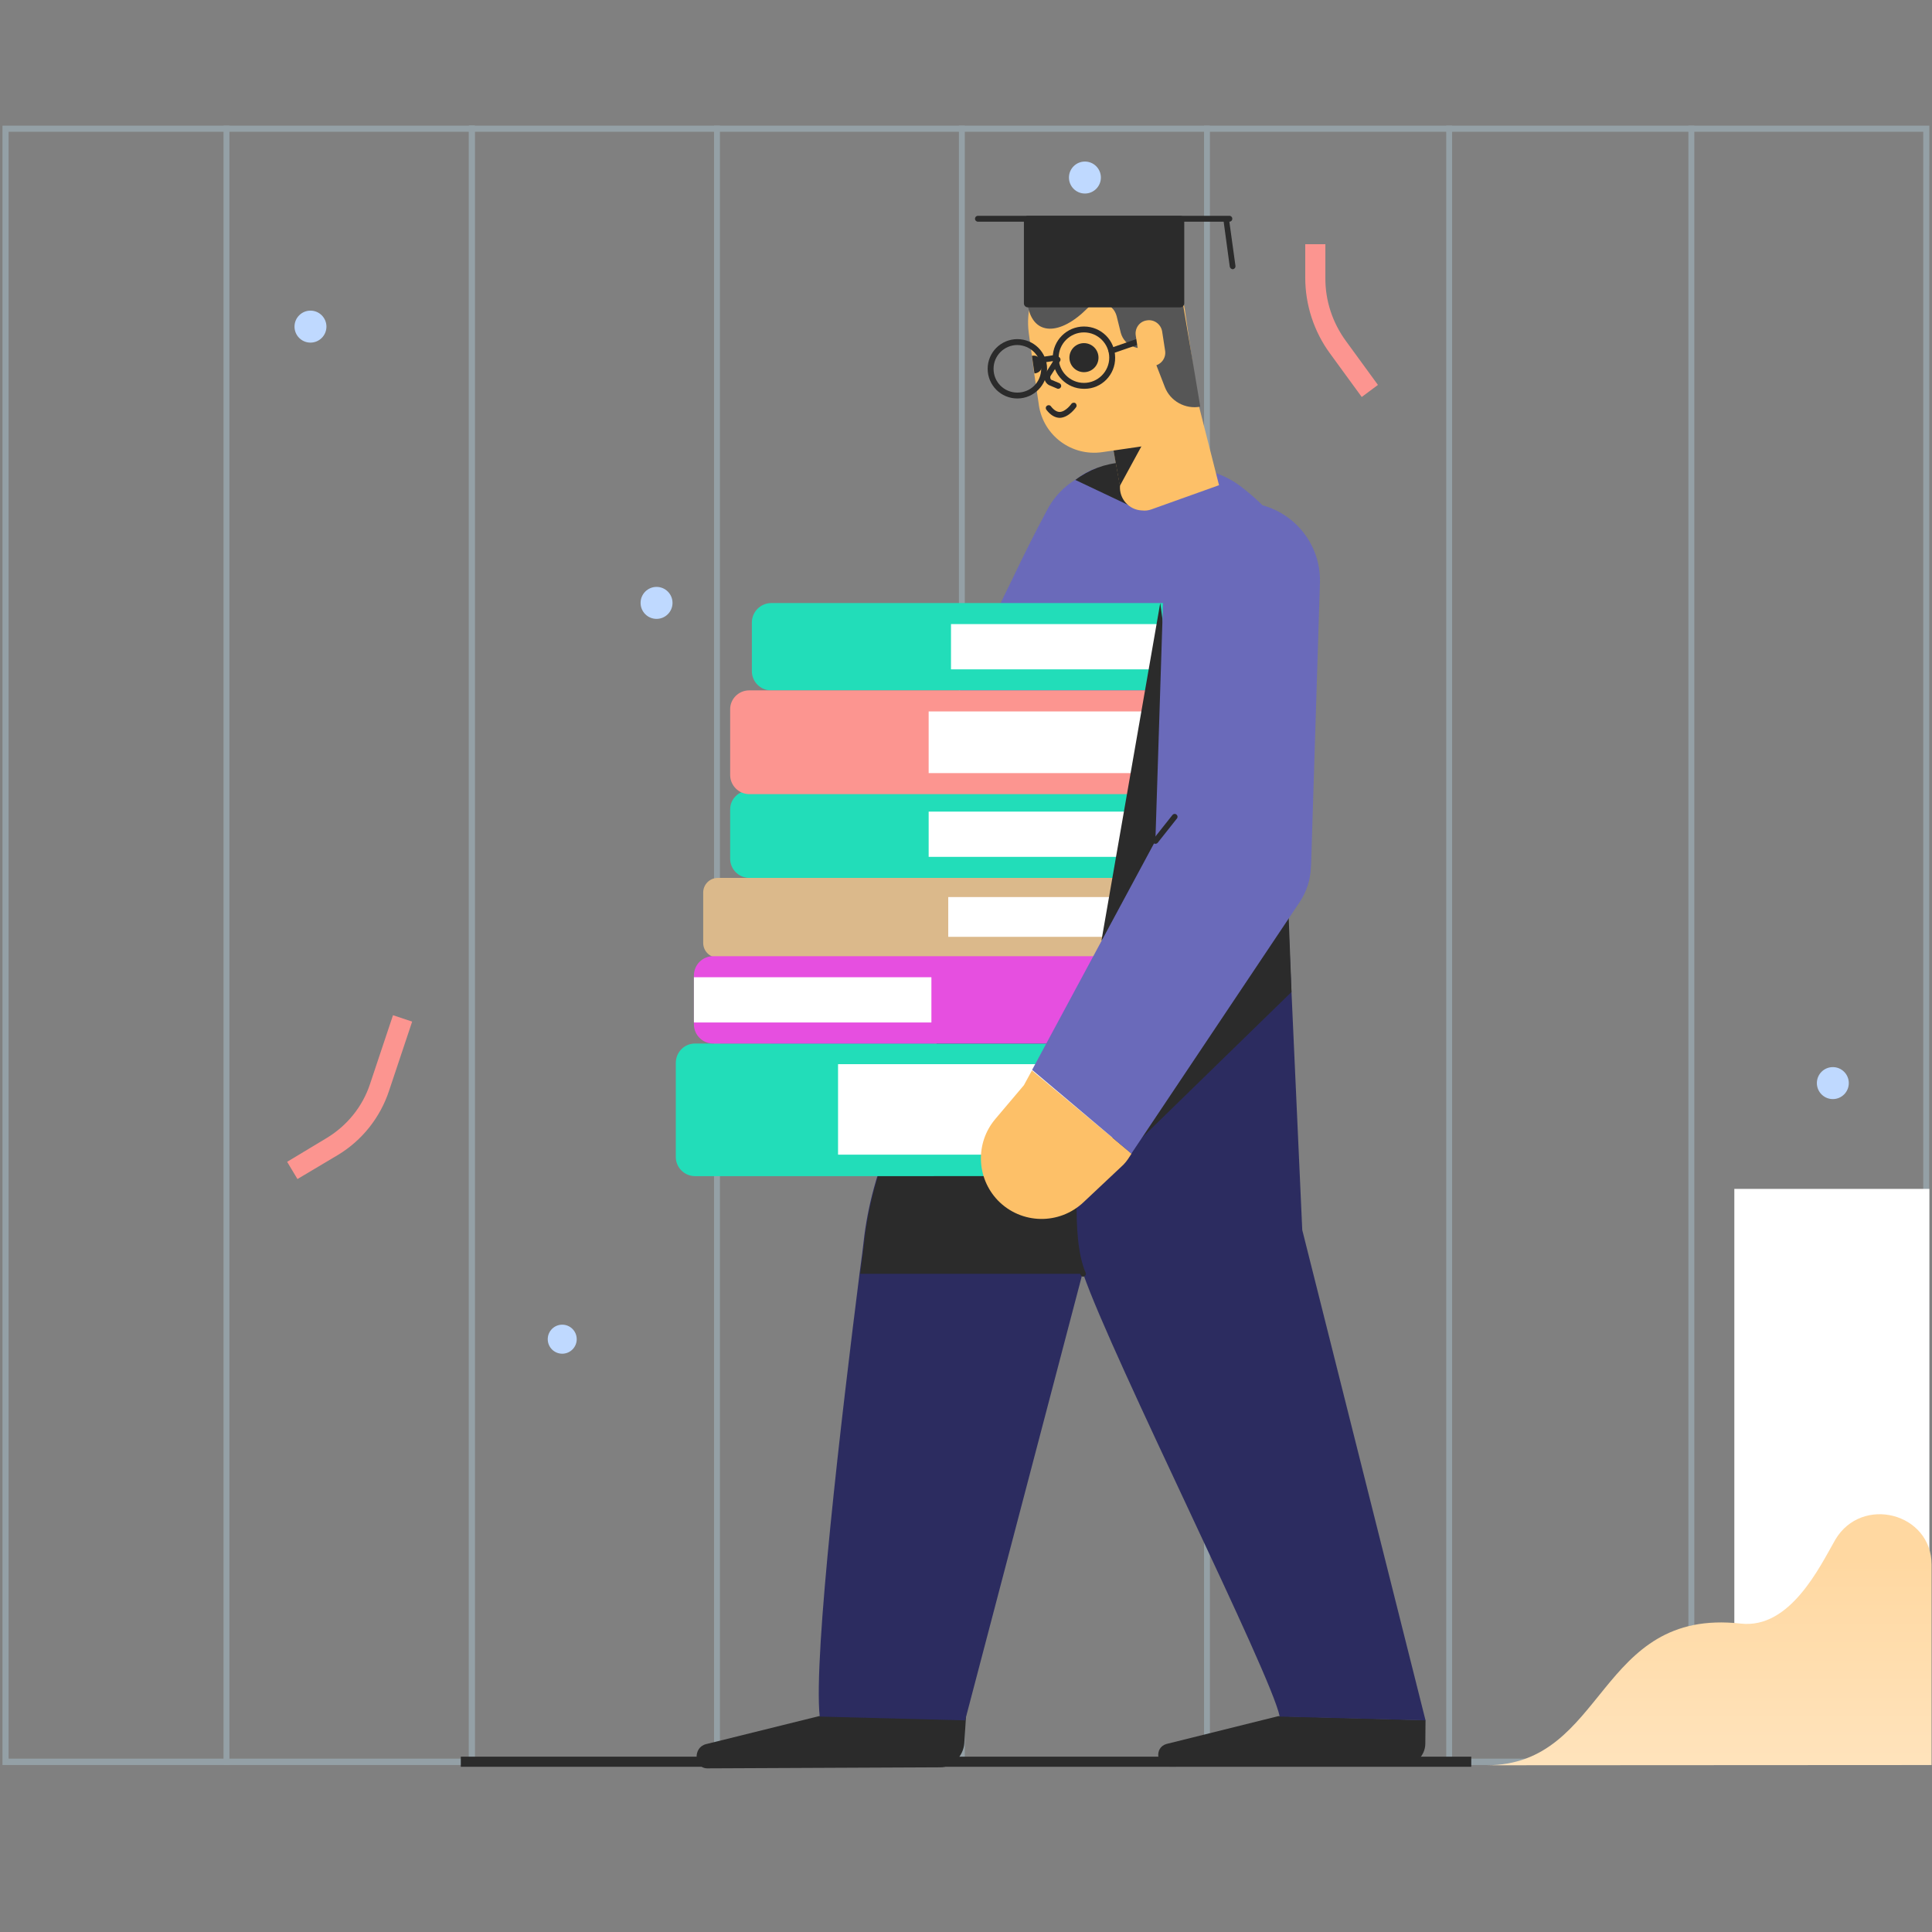 <?xml version="1.0" encoding="utf-8"?>
<!-- Generator: Adobe Illustrator 25.2.1, SVG Export Plug-In . SVG Version: 6.00 Build 0)  -->
<svg version="1.1" id="Layer_1" xmlns="http://www.w3.org/2000/svg" xmlns:xlink="http://www.w3.org/1999/xlink" x="0px" y="0px"
	 viewBox="0 0 1500 1500" style="enable-background:new 0 0 1500 1500;" xml:space="preserve">
<rect x="0" y="0" width="1500" height="1500" fill="#808080" stroke="none"/>
<style type="text/css">
	.st0{opacity:0.3;}
	.st1{fill:#C4ECFE;}
	.st2{fill:#BFD9FF;}
	.st3{fill:#FFFFFF;}
	.st4{fill:#FC9590;}
	.st5{fill:url(#SVGID_1_);}
	.st6{clip-path:url(#SVGID_3_);}
	.st7{fill:#6A6ABA;}
	.st8{fill:#2B2B2B;}
	.st9{fill:#2C2C60;}
	.st10{fill:url(#SVGID_4_);}
	.st11{fill:#FDC068;}
	.st12{fill:#565656;}
	.st13{fill:#22DDB9;}
	.st14{fill:#DBB98B;}
	.st15{fill:#E64FE0;}
	.st16{clip-path:url(#SVGID_6_);}
</style>
<g>
	<g transform="translate(78.0 160.0) rotate(0.0 673.0 573.0) scale(1.907 1.91)">
		<g>
			<g>
				<g transform="translate(-0.0 -0.0)">
					<g id="Layer_2-i0">
						<g id="Layer_1-2-i0">
							<g class="st0">
								<path class="st1" d="M742.1-30.2v661.3H-37.4V-30.2H742.1 M744.6-32.7H-39.9v666.4h784.4L744.6-32.7L744.6-32.7z"/>
								<rect x="150" y="-32.7" class="st1" width="2.4" height="666.4"/>
								<rect x="249.8" y="-32.7" class="st1" width="2.4" height="666.4"/>
								<rect x="150" y="-32.7" class="st1" width="2.4" height="666.4"/>
								<rect x="50.1" y="-32.7" class="st1" width="2.4" height="666.4"/>
								<rect x="349.5" y="-32.7" class="st1" width="2.4" height="666.4"/>
								<rect x="449.3" y="-32.7" class="st1" width="2.4" height="666.4"/>
								<rect x="547.9" y="-32.7" class="st1" width="2.4" height="666.4"/>
								<rect x="646.5" y="-32.7" class="st1" width="2.4" height="666.4"/>
							</g>
							<ellipse class="st2" cx="705.3" cy="356.5" rx="6.5" ry="6.5"/>
							<ellipse class="st2" cx="226.4" cy="161.3" rx="6.5" ry="6.5"/>
							<ellipse class="st2" cx="85.5" cy="49" rx="6.5" ry="6.5"/>
							<ellipse class="st2" cx="400.8" cy="-11.6" rx="6.5" ry="6.5"/>
							<ellipse class="st2" cx="188" cy="460.6" rx="5.9" ry="5.9"/>
							<rect x="665.2" y="399.5" class="st3" width="79.4" height="232.8"/>
							<path class="st4" d="M80.2,395.5l-4.2-7l16.3-9.8c8.2-5,14.4-12.7,17.4-21.7l9.4-28.1l7.8,2.6l-9.4,28.1
								c-3.6,10.9-11,20.2-20.8,26.1L80.2,395.5z"/>
							<path class="st4" d="M513.5,77.6l-13-17.8c-6.5-8.9-10-19.7-10-30.7V15.5h8.2v13.6c-0.1,9.3,2.9,18.3,8.4,25.8l13,17.8
								L513.5,77.6z"/>
							
								<linearGradient id="SVGID_1_" gradientUnits="userSpaceOnUse" x1="-1836.895" y1="609.564" x2="-1836.895" y2="689.88" gradientTransform="matrix(-3.635 0 0 3.648 -6022.409 -1673.618)">
								<stop  offset="0" style="stop-color:#FFD8A1"/>
								<stop  offset="1" style="stop-color:#FFFFFF"/>
							</linearGradient>
							<path class="st5" d="M564.3,633.8c48.9,0,44.9-64.1,103.5-57.6c20.1,2.3,32.2-23.1,38.5-34.1c10.8-18.2,39.2-10.9,39.2,10.2
								v81.4L564.3,633.8L564.3,633.8z"/>
						</g>
					</g>
				</g>
			</g>
		</g>
	</g>
</g>
<g>
	<g transform="translate(348.0 345.0) rotate(0.0 232.5 481.5) scale(1.636 1.634)">
		<g>
			<g>
				<defs>
					<rect id="SVGID_2_" x="-190.1" y="-724.4" width="952.1" height="1969.4"/>
				</defs>
				<clipPath id="SVGID_3_">
					<use xlink:href="#SVGID_2_"  style="overflow:visible;"/>
				</clipPath>
				<g transform="translate(-0.0 -0.0)" class="st6">
					<g id="Layer_2-i1">
						<g id="Layer_1-2-i1">
							<ellipse class="st2" cx="319.9" cy="-84.8" rx="6.3" ry="6.3"/>
							<path class="st7" d="M350.8,62.3c-4.6,11.3-9.6,22.3-14.5,33.3s-10,21.9-15.1,32.9c-5.1,10.9-10.4,21.8-15.6,32.6l-7.9,16.3
								l-8.1,16.3l-0.9,1.8c-0.2,0.5-0.5,1.1-0.9,1.5l-9,14.2l-9.1,14.1c-6,9.3-12.2,18.7-18.3,28l-9.2,13.9l-4.6,6.9L233,281
								c-6.3,9.2-12.5,18.4-19.1,27.6l-2.6,3.6c-1,1.4-2.1,2.6-3.5,3.7c-6.4,5-12.9,10-19.3,14.8c-12.7,9.6-30.8,7.1-40.4-5.6
								c-8.6-11.4-7.6-27.4,2.4-37.6c5.6-5.9,11.4-11.5,17.3-17.3l-6,7.3c4.9-10,10-20,15.2-29.9l3.8-7.4l3.8-7.4l7.8-14.8
								c5.2-9.9,10.5-19.7,15.9-29.4l8.1-14.6l8.2-14.6l-1.8,3.2L230,146l7.3-16.6c4.9-11,9.9-21.9,15-33
								c5.1-10.9,10.2-21.9,15.5-32.6c5.2-10.9,10.5-21.6,16.3-32.4c9.3-18.1,31.5-25.3,49.6-16C350.8,23.9,358.3,44.5,350.8,62.3
								L350.8,62.3z"/>
							<path class="st8" d="M123,629.1l110.6-0.5c5.8,0,10.9-5.5,11.3-11.3l0.9-14l-69.9,1l-53.6,13.3
								C116,619.2,116.6,629.1,123,629.1z"/>
							<path class="st9" d="M390.4,153.9l-77.6,194.7l-6.9,26.6L301,394l-55.7,212.3l-69-1.8c-3.1-28.9,10.5-144,18.9-210.5
								c0.9-6.5,1.7-12.7,2.3-18.2c2.3-17.4,7.3-34.3,14.7-50.2c1.2-2.3,2.2-4.6,3.5-6.9c30.7-58.7,73.3-183.1,75.8-197.1
								L390.4,153.9z"/>
							<path class="st8" d="M305.9,325.8v49.5l-4.9,18.8H195.5c0.9-6.5,1.7-12.7,2.3-18.2c2.3-17.4,7.2-34.3,14.7-50.2L305.9,325.8z
								"/>
							<path class="st8" d="M342.5,628.3l110.6-0.5c5.8,0,10.6-4.7,10.6-10.5l0.1-11.1l-69.9-1.9l-53,13.2
								C334.8,619.2,336.1,628.3,342.5,628.3z"/>
							<path class="st9" d="M394.8,141l10.5,232.3l58.5,233l-69.2-1.8c-3.8-19.8-79.4-170.2-93.3-210.5c-2.1-6.1-3.5-12.4-4.2-18.8
								l-1.7-225.9L394.8,141z"/>
							<polygon class="st8" points="301.4,356.6 400.2,260.2 397.9,199.2 335.6,266.5 							"/>
							<path class="st8" d="M301.4,395.5c-0.6,0-1.1-0.4-1.3-0.9c-7.9-17.9-3.3-55.5-3.1-57.1c0.1-0.7,0.8-1.2,1.6-1.1
								c0.7,0.1,1.2,0.8,1.1,1.5c-0.1,0.4-4.7,38.4,2.8,55.7c0.3,0.7,0,1.4-0.7,1.7h-0.1C301.7,395.4,301.6,395.5,301.4,395.5z"/>
							<path class="st7" d="M267.4,124.1c2.2-36,26.7-33,18.7-57.7C278,41.7,291,8.3,318.6,10c21.2,1.3,40.7-2.9,57.8,10.2
								c33.5,26,19.5,37,25.3,109.7L267.4,124.1z"/>
							
								<linearGradient id="SVGID_4_" gradientUnits="userSpaceOnUse" x1="-198.42" y1="-112.58" x2="-198.42" y2="386.496" gradientTransform="matrix(2.676 -8.028124e-02 -8.009003e-02 -2.67 871.652 308.693)">
								<stop  offset="0" style="stop-color:#9774AC"/>
								<stop  offset="0.4" style="stop-color:#47A6D3"/>
								<stop  offset="0.5" style="stop-color:#A7A7AE"/>
								<stop  offset="0.59" style="stop-color:#E89AC0"/>
								<stop  offset="1" style="stop-color:#BFE7D1"/>
							</linearGradient>
							<path class="st10" d="M401.8,129.7c-1.2,18.9-22.7,46.3-55.8,44.7l-26.6-2.2c-30.2-1.5-53-29.8-51.7-50.4L401.8,129.7z"/>
							<path class="st8" d="M319.9,8.6c-8.1,0.5-15.8,3.4-22.3,8.3l25.3,12L319.9,8.6z"/>
							<path class="st11" d="M333.7,30.9l32.1-11.5l-12.2-48.1L310.1-29l8.7,48.8c-0.4,6,4.2,11.3,10.3,11.6c0.1,0,0.2,0,0.2,0
								C330.8,31.6,332.3,31.4,333.7,30.9z"/>
							<polygon class="st8" points="315,-1.4 334.1,-8.5 318.7,19.8 							"/>
							<path class="st8" d="M396.1,85.8l-19.7,4.7l25.3,39.3C400.7,115.1,398.9,100.4,396.1,85.8z"/>
							<path class="st11" d="M335.1,0.1l-24.7,3.6c-14.5,2.1-27.9-7.8-30.1-22.3v-0.1l-2.2-14.9L277-42l0,0l-1.5-11
								c-2.7-20.5,11.8-39.3,32.3-42c20.1-2.6,38.6,11.2,41.8,31.2l5.4,37.2C356.8-13.7,347.9-1.8,335.1,0.1L335.1,0.1z"/>
							<path class="st8" d="M281.7-36.5c-0.4,1.6-1.8,2.7-3.5,2.8l-1.2-8.4c0.7-0.1,1.4-0.1,2,0.1C281.3-41.2,282.4-38.8,281.7-36.5
								L281.7-36.5z"/>
							<path class="st8" d="M270.1-21.8c-7.8,0-14.1-6.3-14.1-14.1S262.3-50,270.1-50c7.8,0,14.1,6.3,14.1,14.1
								C284.2-28.2,277.9-21.8,270.1-21.8L270.1-21.8z M270.1-47.2c-6.2,0-11.3,5-11.3,11.3s5,11.3,11.3,11.3s11.3-5,11.3-11.3
								C281.3-42.1,276.3-47.1,270.1-47.2L270.1-47.2z"/>
							<path class="st8" d="M289.5-26.4c-0.2,0-0.4,0-0.5-0.1l-4-1.7c-2-1.2-2.7-3.7-1.5-5.7c0-0.1,0.1-0.1,0.1-0.1l4.4-7
								c0.4-0.7,1.3-0.9,1.9-0.5s0.9,1.2,0.5,1.9l-4.5,7c-0.4,0.7-0.2,1.6,0.4,2c0,0,0,0,0.1,0l3.6,1.5c0.7,0.3,1.1,1.1,0.8,1.8l0,0
								C290.6-26.8,290.1-26.4,289.5-26.4z"/>
							<path class="st8" d="M290.3-12.6c-2.3,0-4.5-1.3-6.4-3.8c-0.5-0.6-0.4-1.5,0.2-1.9c0.6-0.5,1.5-0.4,1.9,0.2l0,0
								c1.4,1.8,2.8,2.7,4.2,2.7c2.9-0.1,5.5-3.8,5.5-3.8c0.4-0.6,1.3-0.8,1.9-0.4s0.8,1.3,0.4,1.9l0,0
								C297.9-17.6,294.7-12.8,290.3-12.6C290.4-12.6,290.4-12.6,290.3-12.6z"/>
							<ellipse class="st8" cx="301.7" cy="-41.2" rx="6.9" ry="6.9"/>
							<path class="st12" d="M275.1-65.7c2.6,14.1,15.2,14.2,28.3,1c3.2-3.2,8.4-3.3,11.6-0.1c1.1,1,1.8,2.4,2.2,3.8l2,8.1
								c0.9,3.2,3.3,5.7,6.5,6.7l7.9,2.2l6.5,16.8c2.6,6.7,9.7,10.6,16.8,9.3l0,0c0,0-5.8-34.9-8.4-49.8
								c-2.7-14.8-17.3-30.3-41-28.7C279.4-94.4,275.1-65.7,275.1-65.7z"/>
							<path class="st8" d="M301.7-26.4c-8.2,0-14.8-6.7-14.8-14.8c0-8.2,6.7-14.8,14.8-14.8c8.2,0,14.8,6.6,14.8,14.8
								c0.1,8.1-6.4,14.8-14.5,14.8C301.9-26.4,301.8-26.4,301.7-26.4z M301.7-53.2c-6.6,0-12,5.4-12,12s5.4,12,12,12s12-5.4,12-12
								l0,0C313.7-47.8,308.3-53.2,301.7-53.2L301.7-53.2z"/>
							<path class="st8" d="M281.8-38.8c-0.7,0-1.3-0.5-1.4-1.2c-0.2-0.7,0.3-1.4,1-1.5c0.1,0,0.1,0,0.2,0l6.5-1
								c0.7-0.1,1.4,0.4,1.5,1.2c0.1,0.7-0.4,1.4-1.1,1.5l-6.5,1H281.8z"/>
							<path class="st8" d="M314.7-43.1c-0.8,0-1.4-0.7-1.3-1.4c0-0.6,0.4-1.1,1-1.3l15-5.2c0.7-0.3,1.5,0.1,1.8,0.8
								s-0.1,1.5-0.8,1.8c0,0,0,0-0.1,0l-15,5.2C315-43.2,314.9-43.1,314.7-43.1z"/>
							<path class="st11" d="M331.5-58.9L331.5-58.9c3.5-0.6,6.7,1.8,7.3,5.2l1.4,9.1c0.6,3.5-1.8,6.7-5.2,7.3l0,0
								c-3.5,0.6-6.7-1.8-7.3-5.2l-1.4-9.1C325.7-55.1,328-58.4,331.5-58.9L331.5-58.9z"/>
							<path class="st13" d="M117.1,284.7H306c5,0,9.1,4.1,9.1,9.1v44.8c0,5-4.1,9.1-9.1,9.1H117.1c-5,0-9.1-4.1-9.1-9.1v-44.8
								C108.1,288.7,112.1,284.7,117.1,284.7z"/>
							<rect x="185" y="294.5" class="st3" width="130.2" height="43"/>
							<path class="st14" d="M128,206h193c3.9,0,7,3.2,7,7v23.9c0,3.9-3.2,7-7,7H128c-3.9,0-7-3.2-7-7V213
								C121,209.1,124.1,206,128,206z"/>
							<rect x="237.3" y="215.1" class="st3" width="90" height="18.9"/>
							<path class="st15" d="M314.6,284.7H125.7c-5,0-9.1-4.1-9.1-9.1v-23.3c0-5,4.1-9.1,9.1-9.1h188.9c5,0,9.1,4.1,9.1,9.1v23.3
								C323.7,280.6,319.6,284.7,314.6,284.7z"/>
							<rect x="116.6" y="253.2" class="st3" width="112.7" height="21.5"/>
							<path class="st13" d="M142.9,164.5h188.9c5,0,9.1,4.1,9.1,9.1v23.3c0,5-4.1,9.1-9.1,9.1H142.9c-5,0-9.1-4.1-9.1-9.1v-23.3
								C133.7,168.6,137.8,164.5,142.9,164.5C142.8,164.5,142.8,164.5,142.9,164.5z"/>
							<rect x="228" y="174.5" class="st3" width="112.7" height="21.5"/>
							<path class="st13" d="M153.2,75.4h188.9c5,0,9.1,4.1,9.1,9.1v23.3c0,5-4.1,9.1-9.1,9.1H153.2c-5,0-9.1-4.1-9.1-9.1V84.5
								C144.2,79.5,148.2,75.5,153.2,75.4z"/>
							<rect x="238.6" y="85.4" class="st3" width="112.7" height="21.5"/>
							<path class="st4" d="M142.9,116.9h188.9c5,0,9.1,4.1,9.1,9.1v31.1c0,5-4.1,9.1-9.1,9.1H142.9c-5,0-9.1-4.1-9.1-9.1V126
								c-0.1-4.9,3.9-9,8.8-9.1C142.7,116.9,142.8,116.9,142.9,116.9z"/>
							<rect x="228" y="126.9" class="st3" width="112.7" height="29.3"/>
							<path class="st11" d="M324.3,337l-1.7,2.6c-0.7,1-1.4,1.9-2.2,2.7L301.6,360c-11.5,11-29.7,10.7-40.8-0.8
								c-10.2-10.7-10.7-27.3-1.2-38.6l13.6-16.1l3.8-7L324.3,337z"/>
							<polygon class="st8" points="337.9,75.4 310,235.8 353.5,188.4 							"/>
							<path class="st7" d="M277.1,297.2l58.5-108.8l4-125.2c0.8-20.5,18.1-36.4,38.6-35.5c20.2,0.8,36,17.7,35.5,37.9l0,0
								l-4.2,133.9l-0.1,1.5c-0.2,5.8-2,11.4-5.2,16.3l-80,119.7L277.1,297.2z"/>
							<path class="st8" d="M335.6,189.8c-0.3,0-0.6-0.1-0.9-0.3c-0.6-0.4-0.7-1.2-0.2-1.8l0.1-0.1l9.1-11.5
								c0.5-0.6,1.3-0.7,1.9-0.2s0.7,1.3,0.2,1.9l0,0l-9.1,11.5C336.3,189.7,336,189.8,335.6,189.8z"/>
							<path class="st8" d="M275.1-108.6h72.3c1,0,1.9,0.8,1.9,1.9V-67c0,1-0.8,1.9-1.9,1.9h-72.3c-1,0-1.9-0.8-1.9-1.9v-39.7
								C273.2-107.7,274-108.6,275.1-108.6z"/>
							<path class="st8" d="M373.6-84.8l-2.9-21l0,0c0.8,0,1.4-0.6,1.4-1.4s-0.6-1.4-1.4-1.4H251.4c-0.8,0-1.4,0.6-1.4,1.4
								s0.6,1.4,1.4,1.4H368l2.9,21.4c0.2,0.7,0.7,1.1,1.4,1.2h0.1C373.2-83.4,373.7-84,373.6-84.8L373.6-84.8z"/>
						</g>
					</g>
				</g>
			</g>
		</g>
	</g>
</g>
<g>
	<g transform="translate(246.0 1300.0) rotate(0.0 352.5 3.5) scale(2.363 2.306)">
		<g>
			<g>
				<defs>
					<rect id="SVGID_5_" x="-713.8" y="20.4" width="1854.1" height="18"/>
				</defs>
				<clipPath id="SVGID_6_">
					<use xlink:href="#SVGID_5_"  style="overflow:visible;"/>
				</clipPath>
				<g transform="translate(-0.0 -0.0)" class="st16">
					<g id="Layer_2-i2">
						<g id="Layer_1-2-i2">
							<rect x="47.3" y="27.7" class="st8" width="332" height="3.4"/>
						</g>
					</g>
				</g>
			</g>
		</g>
	</g>
</g>
</svg>
